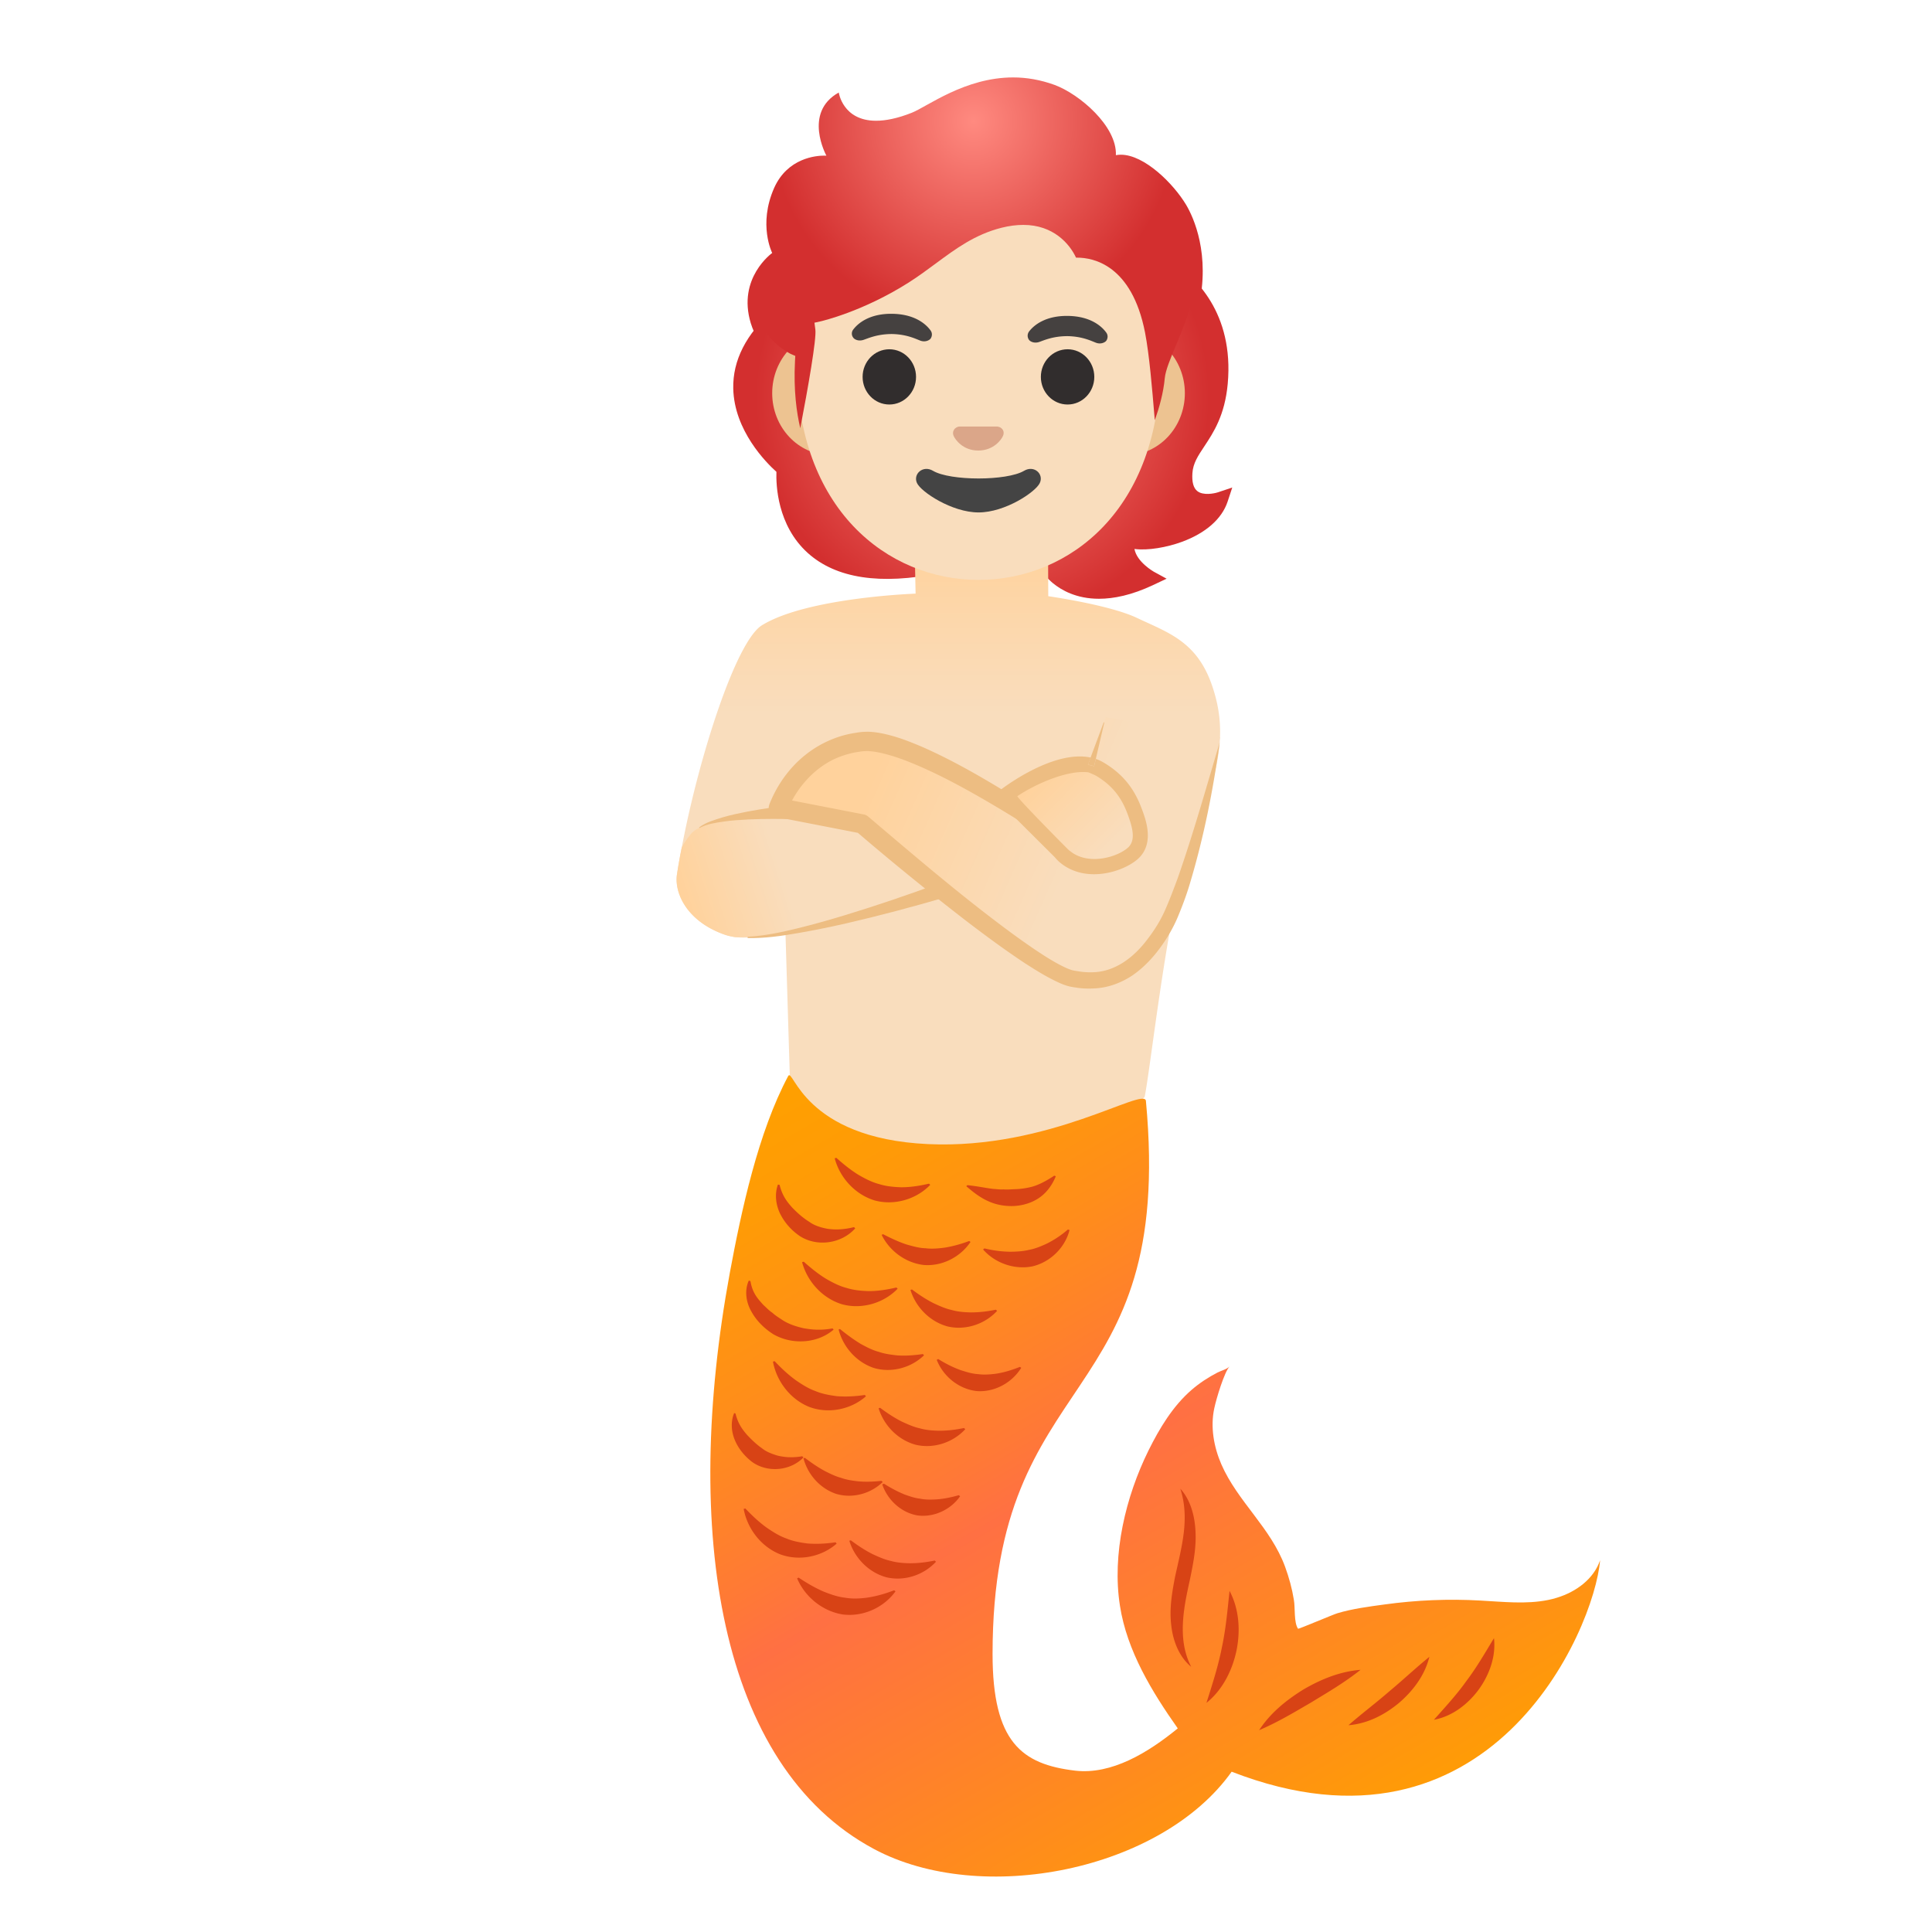<svg xmlns="http://www.w3.org/2000/svg" style="enable-background:new 0 0 128 128" viewBox="0 0 128 128" xml:space="preserve"><radialGradient id="a" cx="65.094" cy="24.317" r="15.03" gradientTransform="translate(0 2)" gradientUnits="userSpaceOnUse"><stop offset="0" style="stop-color:#ff8a80"/><stop offset="1" style="stop-color:#d32f2f"/></radialGradient><path d="M80.68 32.62c-.25.08-.97.22-1.35-.08-.26-.2-.37-.6-.33-1.19.04-.65.37-1.15.79-1.78.61-.92 1.36-2.06 1.55-4.14.43-4.73-2.22-7.11-3.56-8.01-.63-2.52-2.47-3.43-4.6-4.48l-.22.45-21.4 7.53-.33-.38c-1.8 1.59-2.69 3.34-2.65 5.2.06 2.79 2.19 4.92 2.86 5.52-.03.86.05 3.54 2.07 5.37 1.87 1.69 4.81 2.14 8.75 1.34 1.52-.31 3.03-.73 4.5-1.14.52-.15 1.04-.29 1.57-.43.16.71.65 1.58 1.42 2.23.57.47 1.56 1.04 3.06 1.04.98 0 2.17-.24 3.59-.91l.89-.42-.86-.47c-.01-.01-1.11-.63-1.27-1.5.89.12 2.16-.11 3.14-.47 1.58-.58 2.65-1.52 3.03-2.66l.31-.94-.96.32z" style="fill:url(#a)"/><linearGradient id="b" x1="62.831" x2="62.831" y1="29.609" y2="69.531" gradientTransform="translate(0 2)" gradientUnits="userSpaceOnUse"><stop offset=".11" style="stop-color:#ffd29c"/><stop offset=".392" style="stop-color:#f9ddbd"/></linearGradient><path d="M80.33 45.5c-1-3-2.91-3.57-5-4.56-1.83-.87-5.88-1.44-5.88-1.44l-.04-9.67-8.96-1.02.21 10.52s-7.17.25-10.17 2.09c-1.73 1.05-4.19 8.74-5.32 14.72a34.4 34.4 0 0 0-.32 1.8c-.18 1.22.65 3.12 3.21 4 .22.07.45.12.68.15h.01c.52.06 1.05.02 1.54-.07.97-.17 1.74-.51 1.74-.51l.01.32.29 9.59 9.58 12.75 13.92-11.48c.36-1.6 1.5-12.19 2.94-16.61.01-.03.03-.06.04-.09 2.05-4.94 2.52-7.49 1.52-10.49z" style="fill:url(#b)"/><path d="M74.65 21.95H55.01c-2.12 0-3.85 1.84-3.85 4.1s1.73 4.1 3.85 4.1h19.64c2.12 0 3.85-1.84 3.85-4.1s-1.74-4.1-3.85-4.1z" style="fill:#edc391"/><path d="M64.83 7.81c-6.25 0-12.04 6.69-12.04 16.31 0 9.57 5.97 14.3 12.04 14.3s12.04-4.73 12.04-14.3c0-9.62-5.79-16.31-12.04-16.31z" style="fill:#f9ddbd"/><ellipse cx="58.92" cy="24.97" rx="1.77" ry="1.83" style="fill:#312d2d"/><ellipse cx="70.73" cy="24.97" rx="1.77" ry="1.83" style="fill:#312d2d"/><path d="m66.21 28.29-.12-.03h-2.54c-.04 0-.08.01-.12.03-.23.09-.36.33-.25.59.11.25.62.97 1.63.97s1.53-.71 1.64-.97c.12-.26-.01-.5-.24-.59z" style="fill:#dba689"/><path d="M67.85 31.19c-1.14.68-4.9.68-6.04 0-.66-.39-1.33.21-1.06.81.27.59 2.32 1.95 4.08 1.95 1.77 0 3.79-1.36 4.06-1.95.28-.6-.38-1.2-1.04-.81z" style="fill:#444"/><radialGradient id="c" cx="64.497" cy="6.025" r="13.458" gradientTransform="translate(0 2)" gradientUnits="userSpaceOnUse"><stop offset="0" style="stop-color:#ff8a80"/><stop offset="1" style="stop-color:#d32f2f"/></radialGradient><path d="M78.59 13.58c-.84-1.41-2.77-3.33-4.33-3.33-.11 0-.22.01-.33.03.08-1.92-2.41-4.04-4.05-4.65-.96-.35-1.88-.5-2.76-.5-3.19 0-5.68 1.93-6.71 2.34-.96.38-1.74.53-2.37.53-2.21 0-2.47-1.87-2.47-1.87-2.39 1.33-.82 4.18-.82 4.18h-.14c-.54 0-2.43.15-3.32 2.14-1.08 2.44-.13 4.31-.13 4.31s-2.33 1.65-1.42 4.65c.12.39.3.79.49 1.09l.46-.57c.68 1.04 1.67 1.5 1.68 1.51l.32.14-.02.35c-.1 1.95.11 3.42.35 4.44.52-2.7 1.08-5.91 1-6.53l-.06-.46.45-.1c.03-.01 2.75-.63 5.79-2.56.63-.4 1.21-.83 1.78-1.25 1.34-.99 2.6-1.93 4.37-2.38.51-.13 1-.19 1.45-.19 1.99 0 3.07 1.26 3.49 2.17h.08c1.06 0 3.61.48 4.49 4.95.29 1.51.47 3.69.63 5.62.01.07.01.13.02.2.29-.82.57-1.81.66-2.79.05-.52.37-1.28.74-2.17.35-.84.75-1.8.93-2.58.03-.14.05-.28.08-.42l.49.49c.79-3.53-.33-5.96-.82-6.79z" style="fill:url(#c)"/><path d="M68.18 21.96c.33-.43 1.1-1.05 2.57-1.03 1.47.02 2.22.66 2.54 1.1.14.19.1.41 0 .55-.1.12-.37.24-.67.13-.3-.11-.89-.42-1.89-.44-.99 0-1.59.29-1.89.39-.31.1-.58-.02-.67-.15-.1-.14-.13-.36.01-.55zm-11.64-.14c.33-.43 1.1-1.05 2.57-1.03 1.47.02 2.22.66 2.54 1.1.14.19.1.41 0 .55-.1.12-.37.24-.67.13-.3-.11-.89-.42-1.88-.44-.99 0-1.59.29-1.9.39-.31.1-.58-.02-.67-.15a.436.436 0 0 1 .01-.55z" style="fill:#454140"/><linearGradient id="d" x1="45.458" x2="58.121" y1="57.835" y2="53.789" gradientTransform="translate(0 2)" gradientUnits="userSpaceOnUse"><stop offset="0" style="stop-color:#ffd29c"/><stop offset=".5" style="stop-color:#f9ddbd"/></linearGradient><path d="M61.5 59.03c-.97 1.03-5.55 2.27-9.46 2.8-.61.08-1.2.15-1.75.19-.55.05-1.07.07-1.54.07h-.01a3.93 3.93 0 0 1-.68-.15c-2.56-.88-3.39-2.78-3.21-4 .09-.58.19-1.18.32-1.8.15-.28.35-.57.59-.87.57-.7 2.88-1.58 9.64-.82.98.11 6.54 4.1 6.1 4.58z" style="fill:url(#d)"/><path d="M49.57 62.06c1.1-.06 2.18-.29 3.24-.55 1.07-.26 2.13-.56 3.18-.88 2.1-.64 4.19-1.35 6.25-2.11h.01c.26-.1.55.04.64.3.1.26-.04.55-.3.64-.01 0-.02.01-.03.01-2.13.62-4.27 1.19-6.43 1.69-1.08.25-2.17.47-3.26.66-1.09.19-2.19.35-3.31.33-.02 0-.04-.02-.04-.04.01-.03.03-.05.05-.05zm-3.24-7.25c.47-.35 1.02-.49 1.55-.66.54-.16 1.09-.27 1.64-.38 1.1-.21 2.21-.36 3.33-.48.28-.03.52.17.55.44.03.28-.17.52-.44.55h-.07c-1.1-.03-2.2-.04-3.3.01-.55.03-1.1.06-1.64.14-.54.08-1.1.16-1.57.41l-.01.01c-.01.01-.03 0-.04-.01-.02 0-.01-.02 0-.03z" style="fill:#edbd82"/><linearGradient id="e" x1="76.581" x2="58.728" y1="55.157" y2="47.298" gradientTransform="translate(0 2)" gradientUnits="userSpaceOnUse"><stop offset=".264" style="stop-color:#f9ddbd"/><stop offset="1" style="stop-color:#ffd29c"/></linearGradient><path d="M80.83 48.84s-2.04 10.15-3.86 12.91c-1.05 1.6-2.75 3.75-5.94 3.08-2.21-.46-9.52-6.5-13.92-10.25l-5.55-1.08s1.35-3.94 5.55-4.38c3.59-.38 13.63 6.69 13.63 6.69l2.51-8.29 7.58 1.32z" style="fill:url(#e)"/><path d="M80.81 49.18c-.43 3.12-1.04 6.22-1.95 9.27-.22.76-.5 1.51-.81 2.26-.31.75-.75 1.5-1.23 2.14-.49.66-1.08 1.28-1.79 1.77-.72.48-1.57.81-2.45.86-.43.03-.87.02-1.29-.05-.21-.03-.42-.06-.66-.14a4.85 4.85 0 0 1-.61-.25c-.76-.36-1.44-.79-2.11-1.22-1.33-.88-2.6-1.82-3.86-2.78-2.5-1.93-4.95-3.92-7.34-5.97l.29.14-5.55-1.08-.03-.01a.605.605 0 0 1-.48-.71l.03-.11c.77-1.97 2.26-3.58 4.23-4.35a6.6 6.6 0 0 1 1.51-.4c.24-.05.53-.07.82-.07.28.01.54.04.8.09 1.02.19 1.94.56 2.83.94 1.78.79 3.45 1.73 5.09 2.72 1.64.99 3.23 2.03 4.81 3.14l-.85.29 2.91-7.79c0-.01.02-.02.03-.01.01 0 .01.01.01.02l-1.89 8.1c-.07.28-.35.46-.63.39a.339.339 0 0 1-.15-.06l-.07-.04a81.665 81.665 0 0 0-4.77-3.03c-1.62-.95-3.28-1.86-4.98-2.58-.85-.36-1.72-.67-2.57-.83-.21-.04-.42-.06-.61-.07-.19 0-.37.01-.59.05-.43.06-.84.17-1.24.32-1.59.59-2.88 2.02-3.5 3.58l-.48-.83 5.55 1.08c.11.02.21.07.29.14 2.39 2.03 4.78 4.07 7.24 6 1.23.96 2.48 1.91 3.76 2.78.64.43 1.29.85 1.95 1.17.16.08.33.15.48.2.13.05.31.07.49.1.35.06.71.08 1.06.06 1.41-.07 2.62-.98 3.52-2.18.47-.61.85-1.22 1.16-1.91.31-.7.58-1.42.85-2.15 1.03-2.94 1.88-5.97 2.78-8.99z" style="fill:#edbd82"/><linearGradient id="f" x1="75.39" x2="68.93" y1="55.629" y2="49.254" gradientTransform="translate(0 2)" gradientUnits="userSpaceOnUse"><stop offset=".264" style="stop-color:#f9ddbd"/><stop offset="1" style="stop-color:#ffd29c"/></linearGradient><path d="M66.47 52.8c.92-.74 4.43-3.02 6.37-1.87 1.11.66 1.83 1.51 2.29 2.72.35.91.74 2.1-.04 2.84-.84.79-2.97 1.47-4.05 1.04s-1.64-1.79-2.21-2.58l-2.36-2.15z" style="fill:url(#f)"/><path d="M75.6 53.47c-.5-1.31-1.29-2.25-2.5-2.96a2.5 2.5 0 0 0-.5-.23l-.11.49-.21-.06-.17.46c.08.03.41.17.48.21 1.02.6 1.66 1.36 2.08 2.46.4 1.04.57 1.83.08 2.3-.7.65-2.66 1.23-3.86.24a.55.55 0 0 1-.09-.07c-.16-.15-2.19-2.2-3.04-3.13 0 0 0-.01-.01-.01-.19-.21-.32-.36-.35-.42 1.2-.81 3.35-1.76 4.71-1.58l.17-.46-.2-.04.18-.48c-2.24-.48-5.17 1.54-5.92 2.1-.11.09-.18.14-.18.14-.13.1-.2.27-.18.44.01.17.12.31.27.39.07.03.3.23.36.27l.78.78 2.51 2.5c.06.08.14.16.22.24.69.63 1.54.87 2.36.87 1.22 0 2.39-.52 2.96-1.06 1.07-1.03.46-2.62.16-3.39z" style="fill:#edbd82"/><linearGradient id="g" x1="55.256" x2="87.903" y1="67.51" y2="123.591" gradientTransform="translate(0 2)" gradientUnits="userSpaceOnUse"><stop offset="0" style="stop-color:#ffa000"/><stop offset=".108" style="stop-color:#ff9b06"/><stop offset=".26" style="stop-color:#ff8e19"/><stop offset=".436" style="stop-color:#ff7936"/><stop offset=".5" style="stop-color:#ff7043"/><stop offset=".819" style="stop-color:#ff8e19"/><stop offset="1" style="stop-color:#ffa000"/></linearGradient><path d="M103.16 105.85c-.19.06-.38.11-.58.15-1.48.3-3 .12-4.51.04-2.11-.12-4.24-.03-6.34.26-1.03.14-2.12.28-3.12.58-.25.07-2.58 1.06-2.61 1.03-.29-.42-.18-1.39-.28-1.93-.12-.74-.32-1.47-.58-2.18-.95-2.59-3.14-4.31-4.22-6.78-.5-1.15-.74-2.48-.47-3.72.14-.66.66-2.38 1.01-2.77-.18.19-.56.28-.79.4-.62.32-1.2.7-1.72 1.15-1.25 1.08-2.13 2.55-2.86 4.02-1.51 3.06-2.43 6.87-1.89 10.29.46 2.98 2.13 5.71 3.83 8.12-1.97 1.61-4.38 3.08-6.8 2.8-3.53-.42-5.47-1.88-5.47-7.73 0-19.26 12.09-16.03 10.16-36.64-.09-.98-6.39 3.23-14.43 2.86-8.28-.38-8.94-5.12-9.27-4.51-1.99 3.73-3.1 8.9-3.87 13.05-3.14 17.03-.76 32.64 9.55 38.16 7.11 3.81 19.03 1.45 23.7-5.12 17.1 6.64 24.02-9.35 24.41-14.01-.42 1.24-1.58 2.09-2.85 2.48z" style="fill:url(#g)"/><path d="M51.65 78.5c.18.73.5 1.13.84 1.51.35.36.72.69 1.13.94.31.23.72.37 1.2.46.49.07 1.04.07 1.76-.11l.08.08c-.88 1-2.5 1.26-3.66.52-.55-.37-1.01-.88-1.31-1.48-.29-.59-.38-1.31-.15-1.94l.11.02zm6.86 3.27c.62.32 1.1.53 1.55.68.46.13.86.24 1.26.25.39.05.8.02 1.27-.04.47-.08.97-.2 1.62-.44l.09.06c-.66.99-1.86 1.62-3.08 1.53-1.21-.13-2.29-.93-2.81-2l.1-.04zm1.91 3.66c.56.42 1 .69 1.43.91.43.2.82.37 1.2.45.38.11.79.15 1.26.16.47 0 .99-.04 1.67-.18l.08.08c-.81.88-2.09 1.31-3.28 1.03-1.18-.32-2.11-1.28-2.46-2.42l.1-.03zm4.8-2.72c.68.16 1.19.21 1.67.22.47 0 .89-.03 1.27-.12.39-.07.77-.22 1.2-.42a6.7 6.7 0 0 0 1.39-.93l.11.03c-.29 1.16-1.27 2.13-2.46 2.41-1.2.24-2.48-.22-3.27-1.12l.09-.07zm-15.5 2.17c.13.79.49 1.17.85 1.57.2.18.38.38.61.53.19.18.44.33.65.47.39.26.88.43 1.42.55.56.1 1.15.15 1.91.01l.07.08c-1.08.93-2.75 1.02-3.99.31-.6-.38-1.12-.89-1.46-1.51-.35-.61-.47-1.39-.17-2.05l.11.04zm5.93 3.17c.54.44.97.74 1.38.99.42.23.8.42 1.18.52.37.13.78.19 1.25.24.47.03.99.01 1.68-.09l.08.08c-.85.83-2.16 1.19-3.33.84-1.16-.39-2.04-1.4-2.33-2.55l.09-.03zm6.51 1.99c.58.36 1.04.57 1.47.73.43.14.81.25 1.17.27.36.05.75.03 1.2-.03.45-.07.94-.2 1.57-.45l.09.06c-.61.99-1.78 1.64-2.97 1.54-1.19-.14-2.21-.99-2.63-2.07l.1-.05zm-13.43 3.61c.17.69.46 1.06.76 1.41.31.33.63.64.99.89.27.22.61.36 1.04.49.44.1.94.16 1.63.04l.08.08c-.86.89-2.38 1.04-3.41.29-.49-.38-.89-.86-1.13-1.43-.24-.56-.29-1.23-.05-1.8l.09.03zm4.6 2.94c.53.4.93.66 1.32.87.39.2.73.36 1.07.45.33.12.69.18 1.12.23.43.04.91.04 1.56-.03l.08.08c-.79.77-2 1.11-3.09.78-1.07-.36-1.88-1.29-2.16-2.36l.1-.02zm5.24 1.71c.55.35.97.55 1.35.71.39.14.72.25 1.04.28.31.07.66.07 1.07.05.41-.03.87-.1 1.49-.28l.09.07c-.61.88-1.73 1.42-2.83 1.27-1.09-.19-1.99-1.04-2.33-2.06l.12-.04zm-3.16-21.59c.56.5 1.03.86 1.49 1.14.47.27.91.49 1.35.6.44.14.91.19 1.45.21.54 0 1.12-.07 1.85-.24l.08.08c-.92.96-2.38 1.39-3.69 1.03-1.3-.4-2.3-1.51-2.64-2.79l.11-.03zm8.68 1.81c.7.07 1.26.2 1.73.25.24.01.45.05.67.03.21.02.44 0 .66-.01.44-.01.82-.06 1.24-.17.42-.12.88-.35 1.46-.73l.1.04c-.22.54-.57 1.05-1.06 1.4-.49.35-1.08.53-1.68.57-.59.03-1.2-.07-1.74-.32-.54-.24-1.01-.61-1.45-.99l.07-.07zm-10.84 5.07c.56.5 1.03.86 1.49 1.14.47.27.91.49 1.35.6.44.14.91.19 1.45.21.54 0 1.12-.07 1.85-.24l.08.08c-.92.96-2.38 1.39-3.69 1.03-1.3-.4-2.3-1.51-2.64-2.79l.11-.03zm5.06 9.68c.56.42 1 .69 1.43.91.43.2.82.37 1.2.45.38.11.79.15 1.26.16.47 0 .99-.04 1.67-.18l.08.08c-.81.88-2.09 1.31-3.28 1.03-1.18-.32-2.11-1.28-2.46-2.42l.1-.03zm-6.99-3.09c.52.55.96.94 1.4 1.26.45.31.87.57 1.3.72.42.18.89.27 1.42.34.53.04 1.12.03 1.86-.08l.07.09c-1 .88-2.49 1.18-3.76.7-1.26-.51-2.16-1.7-2.4-3l.11-.03zm5.05 11.87c.56.42 1 .69 1.43.91.43.2.82.37 1.2.45.38.11.79.15 1.26.16.47 0 .99-.04 1.67-.18l.08.08c-.81.88-2.09 1.31-3.28 1.03-1.18-.32-2.11-1.28-2.46-2.42l.1-.03zm-6.99-2.11c.52.55.96.94 1.4 1.26.45.31.87.57 1.3.72.42.18.89.27 1.42.34.53.04 1.12.03 1.86-.08l.07.09c-1 .88-2.49 1.18-3.76.7-1.26-.51-2.16-1.7-2.4-3l.11-.03zm3.53 4.58c.63.42 1.14.7 1.64.92.5.2.97.36 1.43.41.45.08.93.07 1.46 0 .53-.08 1.1-.22 1.8-.49l.09.07c-.78 1.08-2.16 1.71-3.51 1.53-1.34-.22-2.49-1.17-3.01-2.39l.1-.05zm30.51 10.11c.75-1.15 1.81-2 2.94-2.7 1.15-.67 2.41-1.19 3.78-1.3-1.07.85-2.17 1.49-3.27 2.16-1.1.64-2.19 1.3-3.45 1.84zm5.92-.33c.94-.82 1.84-1.49 2.7-2.24.88-.73 1.69-1.5 2.66-2.29-.3 1.22-1.08 2.25-2.01 3.05-.95.79-2.09 1.38-3.35 1.48zm5.66-.36c.81-.91 1.53-1.69 2.16-2.58.66-.87 1.19-1.79 1.82-2.83.14 1.22-.31 2.44-1.02 3.42-.72.97-1.76 1.77-2.96 1.99zm-15.07-1.12c.41-1.29.78-2.44 1.02-3.66.26-1.21.37-2.42.51-3.76.64 1.2.73 2.64.46 3.96-.28 1.32-.93 2.61-1.99 3.46zm-1.01-2.39c-.82-.67-1.23-1.77-1.33-2.83-.12-1.08.07-2.14.26-3.13.43-1.98.99-3.85.35-5.84.71.78.98 1.9 1.01 2.96.04 1.07-.18 2.11-.38 3.09-.22.99-.42 1.94-.46 2.9-.04.95.07 1.92.55 2.85z" style="fill:#d84315"/></svg>